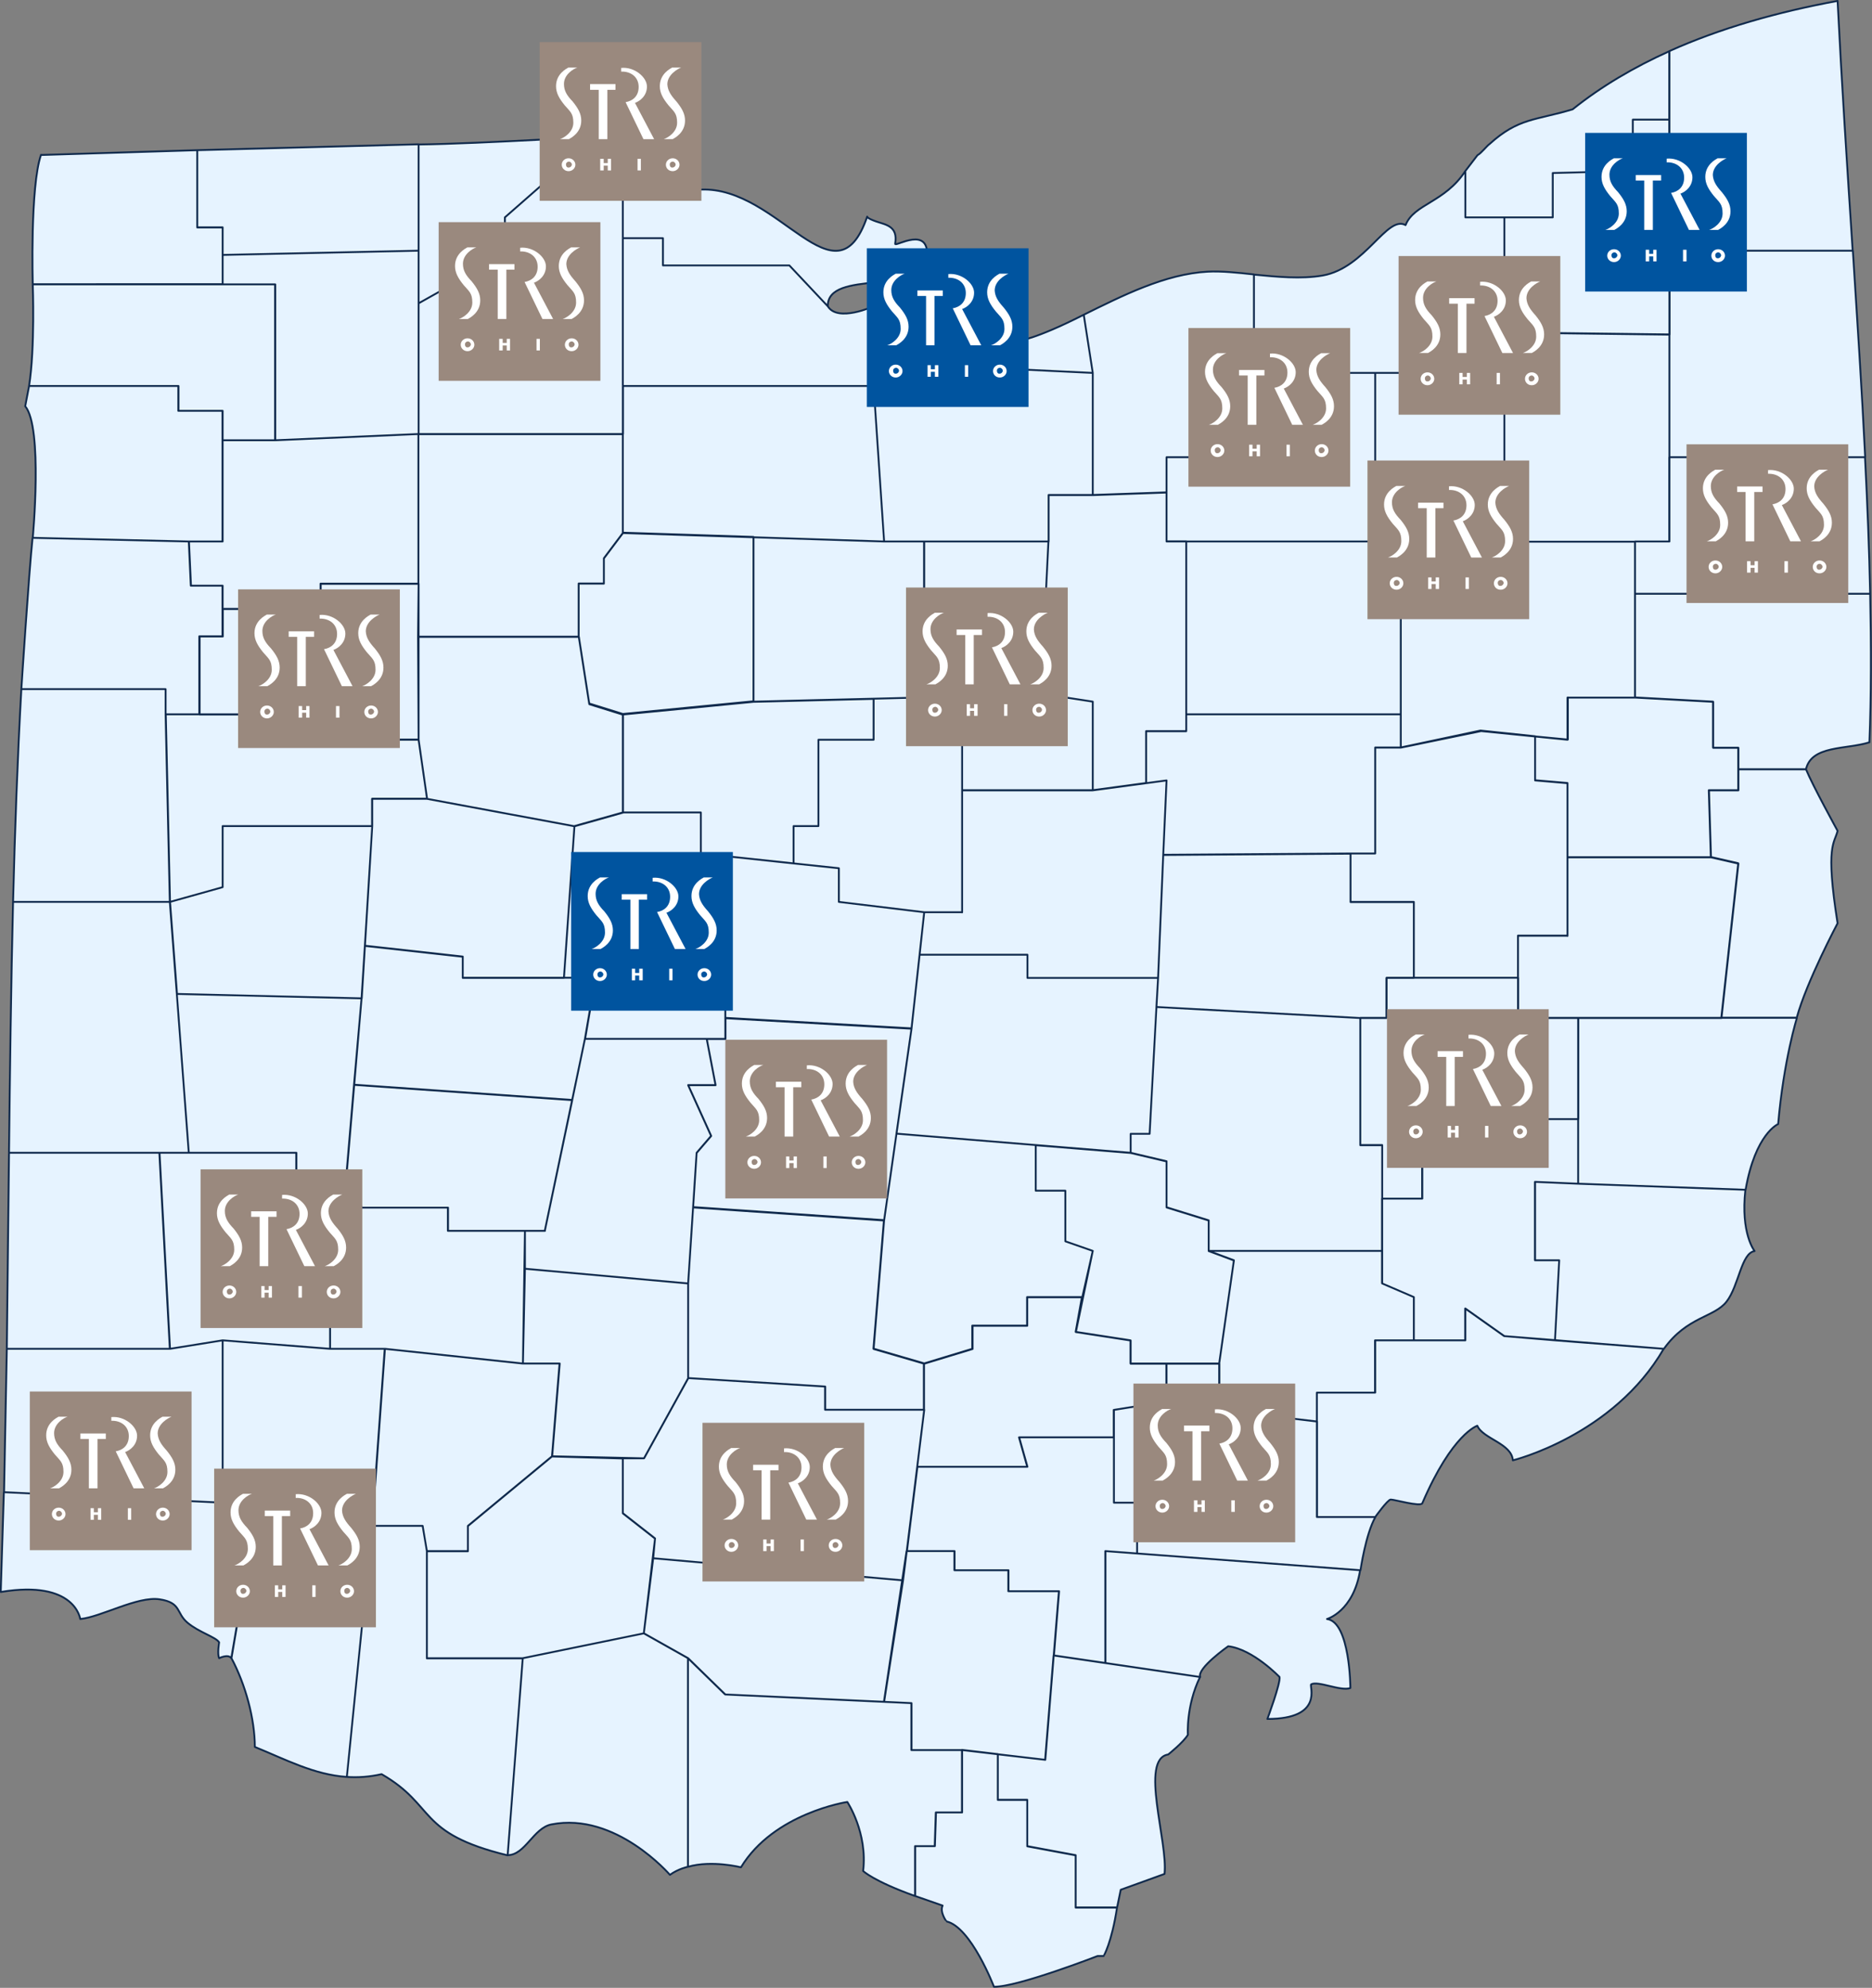 <?xml version="1.0" encoding="UTF-8"?>
<svg id="Layer_1" xmlns="http://www.w3.org/2000/svg" version="1.1" viewBox="0 0 1017.4 1080">
  <rect x="0" y="0" width="1017.4" height="1080" fill="#808080" stroke="none"/>
  <!-- Generator: Adobe Illustrator 29.0.0, SVG Export Plug-In . SVG Version: 2.1.0 Build 186)  -->
  <defs>
    <style>
      .st0 {
        fill: #e6f3ff;
        stroke: #0f294c;
        stroke-linejoin: round;
      }

      .st1 {
        fill: #9a897e;
        stroke: #9a897e;
      }

      .st1, .st2 {
        stroke-miterlimit: 10;
      }

      .st2 {
        fill: #00549f;
        stroke: #00549f;
      }

      .st3 {
        fill: #fff;
      }
    </style>
  </defs>
  <path class="st0" d="M22.3,84.2l84.9-2.6v41.9h13.8v30.9H17.8s-1.5-53.2,4.5-70.3ZM107.2,81.7v41.9h13.8v14.9l106.5-2.3v-57.8l-120.3,3.2ZM227.5,164.8l46.9-26.3v-20.4l27.5-24.1h70.8s-7.9-7.6-9-9.7c0,0-1.5,2.7-27.9,2s4.4-9.8-2-12.7c0,0-72.5,4.5-106.3,4.9v86.4ZM338.5,94v35.4h21.8v14.8h68.7l20.9,22.2c-.4-20.4,51.4-5.8,53.8-25.4s-17.7-6.3-17.2-8.6c1.7-9.7-5.3-10.3-10.4-12.1s-4.8-2.6-4.8-2.6c-17.1,49.8-47.9-16.5-90.3-14.7s-3.7-4.7-8.2-9h-34.2ZM474.8,196.9l119.1,5.7-4.9-31.6c-27,13.7-35.6,14.2-35.6,14.2-8.6-.7-19.5-21.1-34.5-18.8s-1.6-7.6-6.6-8.6c-10-2-37.5,8.6-37.5,8.6v30.5ZM593.9,269l40.1-1.4v-19.2h23.3v-22h24.2v-23.8h23.5v-23.1h-23.5v-30.4c-9.2-1-18-1.9-25.1-1.5-23.2,1.2-46.7,13.2-67.4,23.4l4.9,31.6v66.4ZM705,179.5v23.1h72.5l-10.3-22h50.4v-62.5h-21.2v-25.2c-11.2,17.2-27.9,17.8-32.5,29.4-10.1-5.6-21.8,23.3-45.1,27.4-11.6,2-24.9.7-37.3-.5v30.4h23.5ZM817.6,118.1h26.3v-24.1l43.5-1.1v-27.9h19.9V27.8c-19.3,8.7-37,19.1-52.6,31.6-20.3,6.1-29.4,4.6-45.1,18.8-1.5,1-4.6,5.1-6.6,6.1,0,0-5.1,6.6-6.6,8.6v25.2h21.2ZM907.3,136.2h99.6c-3-45.7-6-91.6-8.2-135.7-32.6,6-63.7,14.8-91.5,27.3v108.4ZM15.8,209.7h81.1v13.5h24v16h28.6v-84.7H17.8s1.3,34.5-2,55.2ZM227.5,136.2l-106.5,2.3v16h28.6v84.7l77.9-3.4v-99.6ZM338.5,209.7v-115.7h-36.6l-27.5,24.1v20.4l-46.9,26.3v71h111.1v-26.1ZM338.5,209.7h136.3v-43.3s-19.5,8.9-24.9,0l-20.9-22.2h-68.7v-14.8h-21.8v80.3ZM502.3,294.2h67.6v-25.2h24v-66.4l-119.1-5.7v12.8l5.7,84.5h21.8ZM644.7,294.2h102.7v-91.6h-65.9v23.8h-24.2v22h-23.3v45.8h10.7ZM761.3,294.2v22.9h45.5l.5-22.9h10.3v-113.6h-50.4l10.3,22h-30.1v91.6h13.9ZM907.3,136.2v-71.2h-19.9v27.9l-43.5,1.1v24.1h-26.3v62.5l89.7,1.1v-45.6ZM13.7,220.7c9.7,11.6,4.1,71.5,4.1,71.5l84.9,2h18.3v-71h-24v-13.5H15.8l-2.1,11ZM121,294.2h-18.3l1.1,24h17.2v12.6h53.2v-13.7h53.2v-81.3l-77.9,3.4h-28.6v55ZM227.5,317.1l-.3,28.8h87.3v-28.8h13.7v-13.7l10.3-13.7v-53.8h-111.1v81.3ZM338.5,289.6l142,4.6-5.7-84.5h-136.3v80ZM888.6,294.2h18.7v-112.4l-89.7-1.1v113.6h71ZM907.3,181.8v66.6h106.4c-1.8-36.6-4.3-74.4-6.7-112.2h-99.6v45.6ZM522.9,381.2v48.1h71v-48.1l-14.9-2.3v-33.2l-11.5-4.6,2.3-46.9h-67.6v84.7l20.6,2.3ZM747.4,294.2h-102.7v93.9h116.6v-93.9h-13.9ZM522.9,495.6h-20.6l-2.5,23.1h58.6s0,12.6,0,12.6h71l2.8-66.9,1.8-40.4-11.1,1.5-29,3.9h-71v66.3ZM102.6,626.3l-6.5-86.3h0,0l-3.8-50H7.1c-1.1,45-1.7,90.7-2.2,136.3h97.7ZM202.3,448.8h-81.3v33.2l-28.6,8,3.8,50,100.4,2.4,5.7-93.6ZM394.2,553v11.5h-10.1l4.8,25.1h-14.9l12.5,27.6-7.9,9.2-1.9,29.6,103.8,7.1,6.7-47h0l8.2-57.2-101.2-5.7ZM161,636.6h27.5l8-94.2-100.4-2.4,6.5,86.3h58.4v10.3ZM121,448.8h81.3v-14.9h29.8l-4.6-32.1h-77.9v-13.7h-59.5l2.3,101.9,28.6-8v-33.2ZM179.4,656.1h17.2l-8-19.5h-27.5v-10.3h-74.4l5.7,106.5,28.6-4.6,58.4,4.6v-76.7ZM394.2,553v-26.3h-13.3v-85.3h-42.4l-26.3,7.4-5.7,82.4h17.2l-5.7,33.2h76.3v-11.5ZM243.5,656.1h-64.1v76.7h29.8l75,8,1.1-72.1h-41.8v-12.6ZM455.9,471.7l-75-8v63h13.3v26.3l101.2,5.7,6.9-63.1-46.4-5.6v-18.3ZM569.8,294.2l-2.3,46.9,11.5,4.6v33.2l14.9,2.3v48.1l29-3.9v-28.2h21.8v-103.1h-10.7v-26.6l-40.1,1.4h-24v25.2ZM90,388.1v-13.7H11.6c-2.1,37.7-3.5,76.4-4.5,115.6h85.2l-2.3-101.9ZM149.6,401.9h77.9v-84.7h-53.2v13.7h-53.2v14.9h-12.6v42.4h41.2v13.7ZM179.4,732.8l-58.4-4.6v88.2l20.6,5.7,60.7,6.9,6.9-96.2h-29.8ZM957.1,322.6v-16h-22.7v16h-45.8v56.3l42.4,2.3v25h13.7v11.8h36.8c3-13.2,21.8-10.7,34.5-14.7,1-25.2,1-52.3.4-80.7h-59.3ZM141.6,822.1l-20.6,17.2,14.3,5.7-9.5,55.9c7.6,14.2,12.7,33,12.7,48.2,16.7,6.8,32.2,15.1,50,16.3l13.7-136.4-60.7-6.9ZM350,792.3h-11.5v29.8l17.5,13.7-1,10.8,135.8,12,2-15.9,5.7-45.9,3.8-30.9h-53.8v-12.6l-74.4-4.6-24,43.5ZM492.8,842.7h26v10.4h29.3v11.4h27.5l-2.8,34.9,28,4.1v-60.8l17.2,1.3v-27.6h-12.6v-35.5h-51.5l4.5,16h-59.8l-5.7,45.9ZM480.5,924.6l14.9.7v25.5h27.5l45.2,5.3,7.4-91.6h-27.5v-11.4h-29.3v-10.4h-26l-12.3,81.9ZM747.4,756.6h-31.7v67.6h31.7s6.7-9.4,8.4-9.5,16.3,4.1,17.2,2c16.3-37.9,29.9-42.1,29.9-42.1,3,7.1,18.7,9.6,19.3,18.8,0,0,54.6-13.4,82-60.6l-86.7-6.9-21.2-15v17.3h-49v28.4ZM634,740.8v20.6l-28.6,4.6v50.4h12.6v27.6l121.4,9.1s2.8-19.6,8.1-28.9h-31.7v-51.9l-53.1-6.3v-25.2h-28.6ZM652.3,911.1c-1.9-4.7,15.2-16.7,15.2-16.7,13.5,1.6,27.9,16.7,27.9,16.7.7,3.2-6.6,22.8-6.6,22.8,31,0,22.6-18.1,23.8-18.8,3.7-2.1,16,3.9,21.3,2,0,0-.1-35.8-12.7-37.5,0,0,14.4-4.1,18-26.5l-138.5-10.4v60.8l51.6,7.6ZM522.9,950.8v33.9h-14.2l-.6,18.3h-10.7v27.1l14.9,5.2c-1.7,3.4,2,8.6,2.1,8.6,13.4,3.1,25.8,35.5,25.8,35.5,12.8.2,56.3-16.7,56.3-16.7h3.3c0,.1,4.4-7.3,7.3-26.4h-22.5v-28.4l-26.3-4.9v-25.2h-16v-24.8l-19.5-2.3ZM568.1,956.1l-25.8-3v24.8h16v25.2l26.3,4.9v28.4h22.5l2-9.7,23.8-8.6c2-17.4-13.7-62.4,2-64.9,0,0,8.2-6.5,10.7-10.7,0,0-1.1-15.6,6.6-31.4l-79.6-11.7-4.6,56.7ZM232,900.9v-58.2l-2.3-13.7h-27.5l-13.7,136.4c6,.4,12.3,0,18.9-1.5,29.9,17.2,18.8,32,68.5,44.1l8.2-107h-52.1ZM374,1014.2c12.9-3.7,28.7.3,28.7.3,17.9-29.5,57.8-35.5,57.8-35.5,0,0,11.1,16.6,8.6,37.5,0,0,5.6,5.5,28.2,13.6v-27.1h10.7l.6-18.3h14.2v-33.9h-27.5v-25.5l-101.2-4.7-20.2-19.7v113.3ZM284.1,900.9l-8.2,107c9.5,0,14-14.8,23.8-16.7,35-6.9,64.4,27.4,64.4,27.4,4.5-3.3,9.8-4.4,9.8-4.4v-113.3l-24-13.5-65.8,13.5ZM851.9,508.4h-26.9v44.7h110.6l9.2-83.9-14.9-3.4h-78v42.7ZM628.5,547.1l-3.7,68.9h-10.3v10.3l19.5,4.6v25l22.9,7.1v16.6h94.3v-57.4h-11.9v-69.1l-110.8-6ZM739.3,553v69.1h11.9v29.1h21.8v-18.1h23.5v-11h21.2v-14.1h40.1v-55h-32.7v-21.8h-71.5v21.8h-14.2ZM562.9,622.1v24.8h16.1v27.5l14.9,5.2-9.2,44.1,29.8,4.6v12.6h48.1l8-56.1-13.7-5.1v-16.6l-22.9-7.1v-25l-19.5-4.6-51.6-4.2ZM487.2,616l-6.7,47-5.7,69.9,27.5,8,26.3-8v-12.6h29.7v-15.5h29.9l5.7-25.2-14.9-5.2v-27.5h-16.1v-24.8l-75.7-6.2ZM284.1,740.8l-75-8-6.9,96.2h27.5l2.3,13.7h22.3v-13.7l45.7-37.8,4.1-50.4h-20ZM480.5,662.9l-103.8-7.1-2.7,41.4v51.5l74.4,4.6v12.6h53.8v-25.2l-27.5-8,5.7-69.9ZM285.3,689.3l-1.1,51.5h20l-4.1,50.4,49.9,1.1,24-43.5v-51.5l-88.7-8ZM296.2,668.7h-10.9v20.6l88.7,8,4.6-71,7.9-9.2-12.5-27.6h14.9l-4.8-25.1h-66.2l-21.8,104.2ZM670.6,684.7l-8,56.1v25.2l53.1,6.3v-15.7h31.7v-28.4h21v-23.5l-17.2-7.4v-17.7h-94.3l13.7,5.1ZM852.1,378.9v22.9l-17.8-1.7v23.9l17.6,1.5v40.2h78l-1.1-36.3h16v-23.1h-13.7v-25l-42.4-2.3h-36.5ZM747.4,406.2v57.5h-13.4v26.3h34.4v41.2h56.6v-22.9h26.9v-82.9l-17.6-1.5v-23.9l-29.7-3.1-43.3,9.2h-13.9ZM350,887.4l24,13.5,20.2,19.7,86.3,4,10.3-66-135.8-12-5.1,40.8ZM502.3,766l-3.8,30.9h59.8l-4.5-16h51.5v-14.9l28.6-4.6v-20.6h-19.5v-12.6l-29.8-4.6,3.4-18.9h-29.8v15.5h-29.8v12.6l-26.3,8v25.2ZM232,900.9h52.1l65.8-13.5,6.1-51.5-17.5-13.7v-29.8l-38.5-1.1-45.7,37.8v13.7h-22.3v58.2ZM817.6,294.2h-10.3l-.5,22.9h-45.5v89.1l43.7-9,46.9,4.7v-22.9h36.7v-84.7h-71ZM944.7,429.3h-16l1.1,36.3,14.9,3.4-9.2,83.9h41c5.3-19.5,22.2-51.3,22.2-51.3-6.8-42.8-1.6-43.4,0-50.2,0,0-13.7-24.9-17.2-33.5h-36.8v11.3ZM907.3,294.2h-18.7v28.4h45.8v-16h22.7v16h59.3c-.5-23.9-1.5-48.8-2.8-74.2h-106.4v45.8ZM857.7,608v35.1l91,3.3c5.3-30.6,17.7-35.7,17.7-35.7,3-34.8,10.2-57.7,10.2-57.7h-118.9v55ZM834.3,684.7h13.1l-2.3,43.5,59.2,4.6c12.6-17.6,27.4-17,34.1-25.7s7.9-26.3,15.2-27.4c0,0-7.7-9.4-5-33.3l-91-3.3-23.4-1v42.6ZM751.2,697.3l17.2,7.4v23.5h28v-17.3l21.2,15,27.5,2.3,2.3-43.5h-13.1v-42.6l23.4,1v-35.1h-40.1v14.1h-21.2v11h-23.5v18.1h-21.8v46ZM3.7,732.8h88.6l-5.7-106.5H4.9l-1.2,106.5ZM2.2,810.7l118.8,5.7v-88.2l-28.6,4.6H3.7l-1.5,77.9ZM.5,864.9c40.4-6.7,43.1,14.7,43.1,14.7,11.1-1,31.1-12.5,43.1-10.7s8.9,7.4,15.2,12.7,15.5,7.8,17.2,10.7c0,0-1.1,6.2,0,8.6,0,0,4.9-2.5,6.6,0l9.5-55.9-14.3-5.7,20.6-17.2-20.6-5.7-118.8-5.7-1.7,54.2ZM11.6,374.4h78.4v13.7h18.3v-42.4h12.6v-27.5h-17.2l-1.1-24-84.9-2c-2,19-6.1,82.2-6.1,82.2ZM227.2,345.9l.3,56,4.6,32.1,80.2,14.9,26.3-7.4v-53.2l-18.3-5.7-5.7-36.6h-87.3ZM338.5,289.6l-10.3,13.7v13.7h-13.7v28.6l5.7,36.6,18.3,5.7,71-6.9v-89.3l-71-2.3ZM409.5,381.2l65.3-1.6,27.5-.7v-84.7h-21.8l-71-2.3v89.3ZM202.3,448.8l-4,65.1,53.2,5.9v11.5h55l5.7-82.4-80.2-14.9h-29.8v14.9ZM196.5,542.4l-4.1,46.9,118.6,8.3,6.9-33.2,5.7-33.2h-72.1v-11.5l-53.2-5.9-1.8,28.6ZM188.5,636.6l8,19.5h46.9v12.6h52.7l14.9-71-118.6-8.3-4,47.2ZM644.7,397.3h-21.8v28.2l11.1-1.5-1.8,40.4,101.8-.7h13.4v-57.5h13.9v-18.1h-116.6v9.2ZM629.4,531.3l-.9,15.8,110.8,6h14.2v-21.8h14.9v-41.2h-34.4v-26.3l-101.8.7-2.8,66.9ZM338.5,441.4h42.4v22.3l50.4,5.4v-20.3h13.5v-46.9h30v-22.2l-65.3,1.6-71,6.9v53.2ZM474.8,401.9h-30v46.9h-13.5v20.3l24.6,2.6v18.3l46.4,5.6h20.6v-114.4l-20.6-2.3-27.5.7v22.2ZM495.4,558.7l-8.2,57.2,75.7,6.2,51.6,4.2v-10.3h10.3l3.7-68.9.9-15.8h-71v-12.6h-58.6s-4.4,40.1-4.4,40.1Z"/>
  <g>
    <rect class="st1" x="293.8" y="23.4" width="86.9" height="85.2"/>
    <g>
      <path class="st3" d="M311.2,55.1c3,3.7,4.7,6.7,4.7,10.4,0,6.7-5.7,9.5-6.7,10.1h-4.9c2-.6,7.3-3.7,7.3-8.9s-1.8-6.1-4.7-9.5c-3-3.7-4.7-6.7-4.7-10.4,0-6.7,5.7-9.5,6.7-10.1h4.9c-2,.6-7.3,3.7-7.3,8.9,0,3.7,1.6,6.3,4.7,9.5h0Z"/>
      <polygon class="st3" points="320.7 48.8 320.7 45.7 334.5 45.7 334.5 48.8 330.1 48.8 330.1 75.6 325.4 75.6 325.4 48.8 320.7 48.8"/>
      <path class="st3" d="M349.8,75.6h5.7l-10.4-19.7c2.8-1,6.5-3.9,6.5-8.9s-6.7-10.8-14-10.1v2c5.3-.2,9.5,3,9.5,8.3s-3.5,7.7-7.1,8.3l9.7,20.1h0Z"/>
      <path class="st3" d="M367.6,55.1c3,3.7,4.7,6.7,4.7,10.4,0,6.7-5.7,9.5-6.7,10.1h-4.9c2-.6,7.3-3.7,7.3-8.9s-1.8-6.1-4.7-9.5c-3-3.7-4.7-6.7-4.7-10.4,0-6.7,5.7-9.5,6.7-10.1h4.9c-2,.8-7.5,3.9-7.5,9.1.2,3.5,2,6.1,4.9,9.3h0Z"/>
      <path class="st3" d="M307.6,89.4c0-1,.8-1.6,1.6-1.6s1.6.8,1.6,1.6-.8,1.6-1.6,1.6c-1,.2-1.6-.6-1.6-1.6h0ZM309,93c2,0,3.7-1.6,3.7-3.5s-1.6-3.5-3.7-3.5-3.7,1.6-3.7,3.5,1.6,3.5,3.7,3.5h0Z"/>
      <polygon class="st3" points="330.3 88.6 330.3 86.3 332.1 86.3 332.1 92.6 330.3 92.6 330.3 90 328.1 90 328.1 92.6 326.2 92.6 326.2 86.3 328.1 86.3 328.1 88.6 330.3 88.6"/>
      <polygon class="st3" points="348.3 92.6 346.5 92.6 346.5 86.3 348.3 86.3 348.3 92.6"/>
      <path class="st3" d="M364,89.4c0-1,.8-1.6,1.6-1.6s1.6.8,1.6,1.6-.8,1.6-1.6,1.6c-1,.2-1.6-.6-1.6-1.6h0ZM365.6,93c2,0,3.7-1.6,3.7-3.5s-1.6-3.5-3.7-3.5-3.7,1.6-3.7,3.5c0,1.8,1.4,3.5,3.7,3.5h0Z"/>
    </g>
  </g>
  <g>
    <rect class="st1" x="238.9" y="121.2" width="86.9" height="85.2"/>
    <g>
      <path class="st3" d="M256.3,152.8c3,3.7,4.7,6.7,4.7,10.4,0,6.7-5.7,9.5-6.7,10.1h-4.9c2-.6,7.3-3.7,7.3-8.9s-1.8-6.1-4.7-9.5c-3-3.7-4.7-6.7-4.7-10.4,0-6.7,5.7-9.5,6.7-10.1h4.9c-2,.6-7.3,3.7-7.3,8.9,0,3.7,1.6,6.3,4.7,9.5h0Z"/>
      <polygon class="st3" points="265.8 146.5 265.8 143.5 279.6 143.5 279.6 146.5 275.2 146.5 275.2 173.3 270.5 173.3 270.5 146.5 265.8 146.5"/>
      <path class="st3" d="M294.9,173.3h5.7l-10.4-19.7c2.8-1,6.5-3.9,6.5-8.9s-6.7-10.8-14-10.1v2c5.3-.2,9.5,3,9.5,8.3s-3.5,7.7-7.1,8.3l9.7,20.1h0Z"/>
      <path class="st3" d="M312.7,152.8c3,3.7,4.7,6.7,4.7,10.4,0,6.7-5.7,9.5-6.7,10.1h-4.9c2-.6,7.3-3.7,7.3-8.9s-1.8-6.1-4.7-9.5c-3-3.7-4.7-6.7-4.7-10.4,0-6.7,5.7-9.5,6.7-10.1h4.9c-2,.8-7.5,3.9-7.5,9.1.2,3.5,2,6.1,4.9,9.3h0Z"/>
      <path class="st3" d="M252.7,187.1c0-1,.8-1.6,1.6-1.6s1.6.8,1.6,1.6-.8,1.6-1.6,1.6c-1,.2-1.6-.6-1.6-1.6h0ZM254.1,190.8c2,0,3.7-1.6,3.7-3.5s-1.6-3.5-3.7-3.5-3.7,1.6-3.7,3.5,1.6,3.5,3.7,3.5h0Z"/>
      <polygon class="st3" points="275.4 186.3 275.4 184.1 277.2 184.1 277.2 190.4 275.4 190.4 275.4 187.7 273.2 187.7 273.2 190.4 271.3 190.4 271.3 184.1 273.2 184.1 273.2 186.3 275.4 186.3"/>
      <polygon class="st3" points="293.4 190.4 291.6 190.4 291.6 184.1 293.4 184.1 293.4 190.4"/>
      <path class="st3" d="M309.1,187.1c0-1,.8-1.6,1.6-1.6s1.6.8,1.6,1.6-.8,1.6-1.6,1.6c-1,.2-1.6-.6-1.6-1.6h0ZM310.7,190.8c2,0,3.7-1.6,3.7-3.5s-1.6-3.5-3.7-3.5-3.7,1.6-3.7,3.5c0,1.8,1.4,3.5,3.7,3.5h0Z"/>
    </g>
  </g>
  <g>
    <rect class="st2" x="471.6" y="135.4" width="86.9" height="85.2"/>
    <g>
      <path class="st3" d="M489.1,167.1c3,3.7,4.7,6.7,4.7,10.4,0,6.7-5.7,9.5-6.7,10.1h-4.9c2-.6,7.3-3.7,7.3-8.9s-1.8-6.1-4.7-9.5c-3-3.7-4.7-6.7-4.7-10.4,0-6.7,5.7-9.5,6.7-10.1h4.9c-2,.6-7.3,3.7-7.3,8.9,0,3.7,1.6,6.3,4.7,9.5h0Z"/>
      <polygon class="st3" points="498.6 160.8 498.6 157.8 512.4 157.8 512.4 160.8 507.9 160.8 507.9 187.6 503.3 187.6 503.3 160.8 498.6 160.8"/>
      <path class="st3" d="M527.6,187.6h5.7l-10.4-19.7c2.8-1,6.5-3.9,6.5-8.9s-6.7-10.8-14-10.1v2c5.3-.2,9.5,3,9.5,8.3s-3.5,7.7-7.1,8.3l9.7,20.1h0Z"/>
      <path class="st3" d="M545.5,167.1c3,3.7,4.7,6.7,4.7,10.4,0,6.7-5.7,9.5-6.7,10.1h-4.9c2-.6,7.3-3.7,7.3-8.9s-1.8-6.1-4.7-9.5c-3-3.7-4.7-6.7-4.7-10.4,0-6.7,5.7-9.5,6.7-10.1h4.9c-2,.8-7.5,3.9-7.5,9.1.2,3.5,2,6.1,4.9,9.3h0Z"/>
      <path class="st3" d="M485.4,201.4c0-1,.8-1.6,1.6-1.6s1.6.8,1.6,1.6-.8,1.6-1.6,1.6c-1,.2-1.6-.6-1.6-1.6h0ZM486.8,205.1c2,0,3.7-1.6,3.7-3.5s-1.6-3.5-3.7-3.5-3.7,1.6-3.7,3.5,1.6,3.5,3.7,3.5h0Z"/>
      <polygon class="st3" points="508.1 200.6 508.1 198.4 510 198.4 510 204.7 508.1 204.7 508.1 202 505.9 202 505.9 204.7 504.1 204.7 504.1 198.4 505.9 198.4 505.9 200.6 508.1 200.6"/>
      <polygon class="st3" points="526.2 204.7 524.4 204.7 524.4 198.4 526.2 198.4 526.2 204.7"/>
      <path class="st3" d="M541.8,201.4c0-1,.8-1.6,1.6-1.6s1.6.8,1.6,1.6-.8,1.6-1.6,1.6c-1,.2-1.6-.6-1.6-1.6h0ZM543.4,205.1c2,0,3.7-1.6,3.7-3.5s-1.6-3.5-3.7-3.5-3.7,1.6-3.7,3.5c0,1.8,1.4,3.5,3.7,3.5h0Z"/>
    </g>
  </g>
  <g>
    <rect class="st1" x="646.4" y="178.7" width="86.9" height="85.2"/>
    <g>
      <path class="st3" d="M663.9,210.3c3,3.7,4.7,6.7,4.7,10.4,0,6.7-5.7,9.5-6.7,10.1h-4.9c2-.6,7.3-3.7,7.3-8.9s-1.8-6.1-4.7-9.5c-3-3.7-4.7-6.7-4.7-10.4,0-6.7,5.7-9.5,6.7-10.1h4.9c-2,.6-7.3,3.7-7.3,8.9,0,3.7,1.6,6.3,4.7,9.5h0Z"/>
      <polygon class="st3" points="673.4 204 673.4 201 687.2 201 687.2 204 682.8 204 682.8 230.8 678.1 230.8 678.1 204 673.4 204"/>
      <path class="st3" d="M702.4,230.8h5.7l-10.4-19.7c2.8-1,6.5-3.9,6.5-8.9s-6.7-10.8-14-10.1v2c5.3-.2,9.5,3,9.5,8.3s-3.5,7.7-7.1,8.3l9.7,20.1h0Z"/>
      <path class="st3" d="M720.3,210.3c3,3.7,4.7,6.7,4.7,10.4,0,6.7-5.7,9.5-6.7,10.1h-4.9c2-.6,7.3-3.7,7.3-8.9s-1.8-6.1-4.7-9.5c-3-3.7-4.7-6.7-4.7-10.4,0-6.7,5.7-9.5,6.7-10.1h4.9c-2,.8-7.5,3.9-7.5,9.1.2,3.5,2,6.1,4.9,9.3h0Z"/>
      <path class="st3" d="M660.2,244.6c0-1,.8-1.6,1.6-1.6s1.6.8,1.6,1.6-.8,1.6-1.6,1.6c-1,.2-1.6-.6-1.6-1.6h0ZM661.7,248.3c2,0,3.7-1.6,3.7-3.5s-1.6-3.5-3.7-3.5-3.7,1.6-3.7,3.5,1.6,3.5,3.7,3.5h0Z"/>
      <polygon class="st3" points="683 243.8 683 241.6 684.8 241.6 684.8 247.9 683 247.9 683 245.2 680.7 245.2 680.7 247.9 678.9 247.9 678.9 241.6 680.7 241.6 680.7 243.8 683 243.8"/>
      <polygon class="st3" points="701 247.9 699.2 247.9 699.2 241.6 701 241.6 701 247.9"/>
      <path class="st3" d="M716.7,244.6c0-1,.8-1.6,1.6-1.6s1.6.8,1.6,1.6-.8,1.6-1.6,1.6c-1,.2-1.6-.6-1.6-1.6h0ZM718.3,248.3c2,0,3.7-1.6,3.7-3.5s-1.6-3.5-3.7-3.5-3.7,1.6-3.7,3.5c0,1.8,1.4,3.5,3.7,3.5h0Z"/>
    </g>
  </g>
  <g>
    <rect class="st1" x="760.6" y="139.6" width="86.9" height="85.2"/>
    <g>
      <path class="st3" d="M778.1,171.3c3,3.7,4.7,6.7,4.7,10.4,0,6.7-5.7,9.5-6.7,10.1h-4.9c2-.6,7.3-3.7,7.3-8.9s-1.8-6.1-4.7-9.5c-3-3.7-4.7-6.7-4.7-10.4,0-6.7,5.7-9.5,6.7-10.1h4.9c-2,.6-7.3,3.7-7.3,8.9,0,3.7,1.6,6.3,4.7,9.5h0Z"/>
      <polygon class="st3" points="787.6 165 787.6 162 801.4 162 801.4 165 797 165 797 191.8 792.3 191.8 792.3 165 787.6 165"/>
      <path class="st3" d="M816.6,191.8h5.7l-10.4-19.7c2.8-1,6.5-3.9,6.5-8.9s-6.7-10.8-14-10.1v2c5.3-.2,9.5,3,9.5,8.3s-3.5,7.7-7.1,8.3l9.7,20.1h0Z"/>
      <path class="st3" d="M834.5,171.3c3,3.7,4.7,6.7,4.7,10.4,0,6.7-5.7,9.5-6.7,10.1h-4.9c2-.6,7.3-3.7,7.3-8.9s-1.8-6.1-4.7-9.5c-3-3.7-4.7-6.7-4.7-10.4,0-6.7,5.7-9.5,6.7-10.1h4.9c-2,.8-7.5,3.9-7.5,9.1.2,3.5,2,6.1,4.9,9.3h0Z"/>
      <path class="st3" d="M774.4,205.6c0-1,.8-1.6,1.6-1.6s1.6.8,1.6,1.6-.8,1.6-1.6,1.6c-1,.2-1.6-.6-1.6-1.6h0ZM775.8,209.3c2,0,3.7-1.6,3.7-3.5s-1.6-3.5-3.7-3.5-3.7,1.6-3.7,3.5,1.6,3.5,3.7,3.5h0Z"/>
      <polygon class="st3" points="797.2 204.8 797.2 202.6 799 202.6 799 208.8 797.2 208.8 797.2 206.2 794.9 206.2 794.9 208.8 793.1 208.8 793.1 202.6 794.9 202.6 794.9 204.8 797.2 204.8"/>
      <polygon class="st3" points="815.2 208.8 813.4 208.8 813.4 202.6 815.2 202.6 815.2 208.8"/>
      <path class="st3" d="M830.8,205.6c0-1,.8-1.6,1.6-1.6s1.6.8,1.6,1.6-.8,1.6-1.6,1.6c-1,.2-1.6-.6-1.6-1.6h0ZM832.5,209.3c2,0,3.7-1.6,3.7-3.5s-1.6-3.5-3.7-3.5-3.7,1.6-3.7,3.5c0,1.8,1.4,3.5,3.7,3.5h0Z"/>
    </g>
  </g>
  <g>
    <rect class="st2" x="862" y="72.7" width="86.9" height="85.2"/>
    <g>
      <path class="st3" d="M879.4,104.4c3,3.7,4.7,6.7,4.7,10.4,0,6.7-5.7,9.5-6.7,10.1h-4.9c2-.6,7.3-3.7,7.3-8.9s-1.8-6.1-4.7-9.5c-3-3.7-4.7-6.7-4.7-10.4,0-6.7,5.7-9.5,6.7-10.1h4.9c-2,.6-7.3,3.7-7.3,8.9,0,3.7,1.6,6.3,4.7,9.5h0Z"/>
      <polygon class="st3" points="889 98.1 889 95.1 902.8 95.1 902.8 98.1 898.3 98.1 898.3 124.9 893.6 124.9 893.6 98.1 889 98.1"/>
      <path class="st3" d="M918,124.9h5.7l-10.4-19.7c2.8-1,6.5-3.9,6.5-8.9s-6.7-10.8-14-10.1v2c5.3-.2,9.5,3,9.5,8.3s-3.5,7.7-7.1,8.3l9.7,20.1h0Z"/>
      <path class="st3" d="M935.8,104.4c3,3.7,4.7,6.7,4.7,10.4,0,6.7-5.7,9.5-6.7,10.1h-4.9c2-.6,7.3-3.7,7.3-8.9s-1.8-6.1-4.7-9.5c-3-3.7-4.7-6.7-4.7-10.4,0-6.7,5.7-9.5,6.7-10.1h4.9c-2,.8-7.5,3.9-7.5,9.1.2,3.5,2,6.1,4.9,9.3h0Z"/>
      <path class="st3" d="M875.8,138.7c0-1,.8-1.6,1.6-1.6s1.6.8,1.6,1.6-.8,1.6-1.6,1.6c-1,.2-1.6-.6-1.6-1.6h0ZM877.2,142.4c2,0,3.7-1.6,3.7-3.5s-1.6-3.5-3.7-3.5-3.7,1.6-3.7,3.5,1.6,3.5,3.7,3.5h0Z"/>
      <polygon class="st3" points="898.5 137.9 898.5 135.7 900.3 135.7 900.3 142 898.5 142 898.5 139.3 896.3 139.3 896.3 142 894.4 142 894.4 135.7 896.3 135.7 896.3 137.9 898.5 137.9"/>
      <polygon class="st3" points="916.6 142 914.7 142 914.7 135.7 916.6 135.7 916.6 142"/>
      <path class="st3" d="M932.2,138.7c0-1,.8-1.6,1.6-1.6s1.6.8,1.6,1.6-.8,1.6-1.6,1.6c-1,.2-1.6-.6-1.6-1.6h0ZM933.8,142.4c2,0,3.7-1.6,3.7-3.5s-1.6-3.5-3.7-3.5-3.7,1.6-3.7,3.5c0,1.8,1.4,3.5,3.7,3.5h0Z"/>
    </g>
  </g>
  <g>
    <rect class="st1" x="129.9" y="320.7" width="86.9" height="85.2"/>
    <g>
      <path class="st3" d="M147.3,352.3c3,3.7,4.7,6.7,4.7,10.4,0,6.7-5.7,9.5-6.7,10.1h-4.9c2-.6,7.3-3.7,7.3-8.9s-1.8-6.1-4.7-9.5c-3-3.7-4.7-6.7-4.7-10.4,0-6.7,5.7-9.5,6.7-10.1h4.9c-2,.6-7.3,3.7-7.3,8.9,0,3.7,1.6,6.3,4.7,9.5h0Z"/>
      <polygon class="st3" points="156.9 346 156.9 343 170.7 343 170.7 346 166.2 346 166.2 372.8 161.5 372.8 161.5 346 156.9 346"/>
      <path class="st3" d="M185.9,372.8h5.7l-10.4-19.7c2.8-1,6.5-3.9,6.5-8.9s-6.7-10.8-14-10.1v2c5.3-.2,9.5,3,9.5,8.3s-3.5,7.7-7.1,8.3l9.7,20.1h0Z"/>
      <path class="st3" d="M203.7,352.3c3,3.7,4.7,6.7,4.7,10.4,0,6.7-5.7,9.5-6.7,10.1h-4.9c2-.6,7.3-3.7,7.3-8.9s-1.8-6.1-4.7-9.5c-3-3.7-4.7-6.7-4.7-10.4,0-6.7,5.7-9.5,6.7-10.1h4.9c-2,.8-7.5,3.9-7.5,9.1.2,3.5,2,6.1,4.9,9.3h0Z"/>
      <path class="st3" d="M143.7,386.6c0-1,.8-1.6,1.6-1.6s1.6.8,1.6,1.6-.8,1.6-1.6,1.6c-1,.2-1.6-.6-1.6-1.6h0ZM145.1,390.3c2,0,3.7-1.6,3.7-3.5s-1.6-3.5-3.7-3.5-3.7,1.6-3.7,3.5,1.6,3.5,3.7,3.5h0Z"/>
      <polygon class="st3" points="166.4 385.8 166.4 383.6 168.2 383.6 168.2 389.9 166.4 389.9 166.4 387.2 164.2 387.2 164.2 389.9 162.3 389.9 162.3 383.6 164.2 383.6 164.2 385.8 166.4 385.8"/>
      <polygon class="st3" points="184.5 389.9 182.6 389.9 182.6 383.6 184.5 383.6 184.5 389.9"/>
      <path class="st3" d="M200.1,386.6c0-1,.8-1.6,1.6-1.6s1.6.8,1.6,1.6-.8,1.6-1.6,1.6c-1,.2-1.6-.6-1.6-1.6h0ZM201.7,390.3c2,0,3.7-1.6,3.7-3.5s-1.6-3.5-3.7-3.5-3.7,1.6-3.7,3.5c0,1.8,1.4,3.5,3.7,3.5h0Z"/>
    </g>
  </g>
  <g>
    <rect class="st1" x="492.9" y="319.7" width="86.9" height="85.2"/>
    <g>
      <path class="st3" d="M510.4,351.3c3,3.7,4.7,6.7,4.7,10.4,0,6.7-5.7,9.5-6.7,10.1h-4.9c2-.6,7.3-3.7,7.3-8.9s-1.8-6.1-4.7-9.5c-3-3.7-4.7-6.7-4.7-10.4,0-6.7,5.7-9.5,6.7-10.1h4.9c-2,.6-7.3,3.7-7.3,8.9,0,3.7,1.6,6.3,4.7,9.5h0Z"/>
      <polygon class="st3" points="519.9 345 519.9 342 533.7 342 533.7 345 529.2 345 529.2 371.8 524.6 371.8 524.6 345 519.9 345"/>
      <path class="st3" d="M548.9,371.8h5.7l-10.4-19.7c2.8-1,6.5-3.9,6.5-8.9s-6.7-10.8-14-10.1v2c5.3-.2,9.5,3,9.5,8.3s-3.5,7.7-7.1,8.3l9.7,20.1h0Z"/>
      <path class="st3" d="M566.8,351.3c3,3.7,4.7,6.7,4.7,10.4,0,6.7-5.7,9.5-6.7,10.1h-4.9c2-.6,7.3-3.7,7.3-8.9s-1.8-6.1-4.7-9.5c-3-3.7-4.7-6.7-4.7-10.4,0-6.7,5.7-9.5,6.7-10.1h4.9c-2,.8-7.5,3.9-7.5,9.1.2,3.5,2,6.1,4.9,9.3h0Z"/>
      <path class="st3" d="M506.7,385.6c0-1,.8-1.6,1.6-1.6s1.6.8,1.6,1.6-.8,1.6-1.6,1.6c-1,.2-1.6-.6-1.6-1.6h0ZM508.1,389.3c2,0,3.7-1.6,3.7-3.5s-1.6-3.5-3.7-3.5-3.7,1.6-3.7,3.5,1.6,3.5,3.7,3.5h0Z"/>
      <polygon class="st3" points="529.4 384.8 529.4 382.6 531.3 382.6 531.3 388.9 529.4 388.9 529.4 386.2 527.2 386.2 527.2 388.9 525.4 388.9 525.4 382.6 527.2 382.6 527.2 384.8 529.4 384.8"/>
      <polygon class="st3" points="547.5 388.9 545.7 388.9 545.7 382.6 547.5 382.6 547.5 388.9"/>
      <path class="st3" d="M563.1,385.6c0-1,.8-1.6,1.6-1.6s1.6.8,1.6,1.6-.8,1.6-1.6,1.6c-1,.2-1.6-.6-1.6-1.6h0ZM564.8,389.3c2,0,3.7-1.6,3.7-3.5s-1.6-3.5-3.7-3.5-3.7,1.6-3.7,3.5c0,1.8,1.4,3.5,3.7,3.5h0Z"/>
    </g>
  </g>
  <g>
    <rect class="st1" x="743.7" y="250.7" width="86.9" height="85.2"/>
    <g>
      <path class="st3" d="M761.2,282.4c3,3.7,4.7,6.7,4.7,10.4,0,6.7-5.7,9.5-6.7,10.1h-4.9c2-.6,7.3-3.7,7.3-8.9s-1.8-6.1-4.7-9.5c-3-3.7-4.7-6.7-4.7-10.4,0-6.7,5.7-9.5,6.7-10.1h4.9c-2,.6-7.3,3.7-7.3,8.9,0,3.7,1.6,6.3,4.7,9.5h0Z"/>
      <polygon class="st3" points="770.7 276.1 770.7 273.1 784.5 273.1 784.5 276.1 780.1 276.1 780.1 302.9 775.4 302.9 775.4 276.1 770.7 276.1"/>
      <path class="st3" d="M799.7,302.9h5.7l-10.4-19.7c2.8-1,6.5-3.9,6.5-8.9s-6.7-10.8-14-10.1v2c5.3-.2,9.5,3,9.5,8.3s-3.5,7.7-7.1,8.3l9.7,20.1h0Z"/>
      <path class="st3" d="M817.6,282.4c3,3.7,4.7,6.7,4.7,10.4,0,6.7-5.7,9.5-6.7,10.1h-4.9c2-.6,7.3-3.7,7.3-8.9s-1.8-6.1-4.7-9.5c-3-3.7-4.7-6.7-4.7-10.4,0-6.7,5.7-9.5,6.7-10.1h4.9c-2,.8-7.5,3.9-7.5,9.1.2,3.5,2,6.1,4.9,9.3h0Z"/>
      <path class="st3" d="M757.5,316.7c0-1,.8-1.6,1.6-1.6s1.6.8,1.6,1.6-.8,1.6-1.6,1.6c-1,.2-1.6-.6-1.6-1.6h0ZM759,320.4c2,0,3.7-1.6,3.7-3.5s-1.6-3.5-3.7-3.5-3.7,1.6-3.7,3.5,1.6,3.5,3.7,3.5h0Z"/>
      <polygon class="st3" points="780.3 315.9 780.3 313.7 782.1 313.7 782.1 320 780.3 320 780.3 317.3 778 317.3 778 320 776.2 320 776.2 313.7 778 313.7 778 315.9 780.3 315.9"/>
      <polygon class="st3" points="798.3 320 796.5 320 796.5 313.7 798.3 313.7 798.3 320"/>
      <path class="st3" d="M814,316.7c0-1,.8-1.6,1.6-1.6s1.6.8,1.6,1.6-.8,1.6-1.6,1.6c-1,.2-1.6-.6-1.6-1.6h0ZM815.6,320.4c2,0,3.7-1.6,3.7-3.5s-1.6-3.5-3.7-3.5-3.7,1.6-3.7,3.5c0,1.8,1.4,3.5,3.7,3.5h0Z"/>
    </g>
  </g>
  <g>
    <rect class="st1" x="917.1" y="241.9" width="86.9" height="85.2"/>
    <g>
      <path class="st3" d="M934.5,273.6c3,3.7,4.7,6.7,4.7,10.4,0,6.7-5.7,9.5-6.7,10.1h-4.9c2-.6,7.3-3.7,7.3-8.9s-1.8-6.1-4.7-9.5c-3-3.7-4.7-6.7-4.7-10.4,0-6.7,5.7-9.5,6.7-10.1h4.9c-2,.6-7.3,3.7-7.3,8.9,0,3.7,1.6,6.3,4.7,9.5h0Z"/>
      <polygon class="st3" points="944.1 267.3 944.1 264.3 957.9 264.3 957.9 267.3 953.4 267.3 953.4 294.1 948.7 294.1 948.7 267.3 944.1 267.3"/>
      <path class="st3" d="M973.1,294.1h5.7l-10.4-19.7c2.8-1,6.5-3.9,6.5-8.9s-6.7-10.8-14-10.1v2c5.3-.2,9.5,3,9.5,8.3s-3.5,7.7-7.1,8.3l9.7,20.1h0Z"/>
      <path class="st3" d="M990.9,273.6c3,3.7,4.7,6.7,4.7,10.4,0,6.7-5.7,9.5-6.7,10.1h-4.9c2-.6,7.3-3.7,7.3-8.9s-1.8-6.1-4.7-9.5c-3-3.7-4.7-6.7-4.7-10.4,0-6.7,5.7-9.5,6.7-10.1h4.9c-2,.8-7.5,3.9-7.5,9.1.2,3.5,2,6.1,4.9,9.3h0Z"/>
      <path class="st3" d="M930.9,307.9c0-1,.8-1.6,1.6-1.6s1.6.8,1.6,1.6-.8,1.6-1.6,1.6c-1,.2-1.6-.6-1.6-1.6h0ZM932.3,311.5c2,0,3.7-1.6,3.7-3.5s-1.6-3.5-3.7-3.5-3.7,1.6-3.7,3.5,1.6,3.5,3.7,3.5h0Z"/>
      <polygon class="st3" points="953.6 307.1 953.6 304.9 955.4 304.9 955.4 311.1 953.6 311.1 953.6 308.5 951.4 308.5 951.4 311.1 949.5 311.1 949.5 304.9 951.4 304.9 951.4 307.1 953.6 307.1"/>
      <polygon class="st3" points="971.7 311.1 969.8 311.1 969.8 304.9 971.7 304.9 971.7 311.1"/>
      <path class="st3" d="M987.3,307.9c0-1,.8-1.6,1.6-1.6s1.6.8,1.6,1.6-.8,1.6-1.6,1.6c-1,.2-1.6-.6-1.6-1.6h0ZM988.9,311.5c2,0,3.7-1.6,3.7-3.5s-1.6-3.5-3.7-3.5-3.7,1.6-3.7,3.5c0,1.8,1.4,3.5,3.7,3.5h0Z"/>
    </g>
  </g>
  <g>
    <rect class="st2" x="310.9" y="463.4" width="86.9" height="85.2"/>
    <g>
      <path class="st3" d="M328.4,495.1c3,3.7,4.7,6.7,4.7,10.4,0,6.7-5.7,9.5-6.7,10.1h-4.9c2-.6,7.3-3.7,7.3-8.9s-1.8-6.1-4.7-9.5c-3-3.7-4.7-6.7-4.7-10.4,0-6.7,5.7-9.5,6.7-10.1h4.9c-2,.6-7.3,3.7-7.3,8.9,0,3.7,1.6,6.3,4.7,9.5h0Z"/>
      <polygon class="st3" points="337.9 488.8 337.9 485.8 351.7 485.8 351.7 488.8 347.2 488.8 347.2 515.6 342.6 515.6 342.6 488.8 337.9 488.8"/>
      <path class="st3" d="M366.9,515.6h5.7l-10.4-19.7c2.8-1,6.5-3.9,6.5-8.9s-6.7-10.8-14-10.1v2c5.3-.2,9.5,3,9.5,8.3s-3.5,7.7-7.1,8.3l9.7,20.1h0Z"/>
      <path class="st3" d="M384.8,495.1c3,3.7,4.7,6.7,4.7,10.4,0,6.7-5.7,9.5-6.7,10.1h-4.9c2-.6,7.3-3.7,7.3-8.9s-1.8-6.1-4.7-9.5c-3-3.7-4.7-6.7-4.7-10.4,0-6.7,5.7-9.5,6.7-10.1h4.9c-2,.8-7.5,3.9-7.5,9.1.2,3.5,2,6.1,4.9,9.3h0Z"/>
      <path class="st3" d="M324.7,529.4c0-1,.8-1.6,1.6-1.6s1.6.8,1.6,1.6-.8,1.6-1.6,1.6c-1,.2-1.6-.6-1.6-1.6h0ZM326.1,533c2,0,3.7-1.6,3.7-3.5s-1.6-3.5-3.7-3.5-3.7,1.6-3.7,3.5,1.6,3.5,3.7,3.5h0Z"/>
      <polygon class="st3" points="347.4 528.6 347.4 526.3 349.3 526.3 349.3 532.6 347.4 532.6 347.4 530 345.2 530 345.2 532.6 343.4 532.6 343.4 526.3 345.2 526.3 345.2 528.6 347.4 528.6"/>
      <polygon class="st3" points="365.5 532.6 363.7 532.6 363.7 526.3 365.5 526.3 365.5 532.6"/>
      <path class="st3" d="M381.1,529.4c0-1,.8-1.6,1.6-1.6s1.6.8,1.6,1.6-.8,1.6-1.6,1.6c-1,.2-1.6-.6-1.6-1.6h0ZM382.8,533c2,0,3.7-1.6,3.7-3.5s-1.6-3.5-3.7-3.5-3.7,1.6-3.7,3.5c0,1.8,1.4,3.5,3.7,3.5h0Z"/>
    </g>
  </g>
  <g>
    <rect class="st1" x="109.5" y="635.8" width="86.9" height="85.2"/>
    <g>
      <path class="st3" d="M126.9,667.4c3,3.7,4.7,6.7,4.7,10.4,0,6.7-5.7,9.5-6.7,10.1h-4.9c2-.6,7.3-3.7,7.3-8.9s-1.8-6.1-4.7-9.5c-3-3.7-4.7-6.7-4.7-10.4,0-6.7,5.7-9.5,6.7-10.1h4.9c-2,.6-7.3,3.7-7.3,8.9,0,3.7,1.6,6.3,4.7,9.5h0Z"/>
      <polygon class="st3" points="136.5 661.1 136.5 658.1 150.3 658.1 150.3 661.1 145.8 661.1 145.8 687.9 141.1 687.9 141.1 661.1 136.5 661.1"/>
      <path class="st3" d="M165.5,687.9h5.7l-10.4-19.7c2.8-1,6.5-3.9,6.5-8.9s-6.7-10.8-14-10.1v2c5.3-.2,9.5,3,9.5,8.3s-3.5,7.7-7.1,8.3l9.7,20.1h0Z"/>
      <path class="st3" d="M183.4,667.4c3,3.7,4.7,6.7,4.7,10.4,0,6.7-5.7,9.5-6.7,10.1h-4.9c2-.6,7.3-3.7,7.3-8.9s-1.8-6.1-4.7-9.5c-3-3.7-4.7-6.7-4.7-10.4,0-6.7,5.7-9.5,6.7-10.1h4.9c-2,.8-7.5,3.9-7.5,9.1.2,3.5,2,6.1,4.9,9.3h0Z"/>
      <path class="st3" d="M123.3,701.7c0-1,.8-1.6,1.6-1.6s1.6.8,1.6,1.6-.8,1.6-1.6,1.6c-1,.2-1.6-.6-1.6-1.6h0ZM124.7,705.4c2,0,3.7-1.6,3.7-3.5s-1.6-3.5-3.7-3.5-3.7,1.6-3.7,3.5,1.6,3.5,3.7,3.5h0Z"/>
      <polygon class="st3" points="146 700.9 146 698.7 147.8 698.7 147.8 705 146 705 146 702.3 143.8 702.3 143.8 705 142 705 142 698.7 143.8 698.7 143.8 700.9 146 700.9"/>
      <polygon class="st3" points="164.1 705 162.2 705 162.2 698.7 164.1 698.7 164.1 705"/>
      <path class="st3" d="M179.7,701.7c0-1,.8-1.6,1.6-1.6s1.6.8,1.6,1.6-.8,1.6-1.6,1.6c-1,.2-1.6-.6-1.6-1.6h0ZM181.3,705.4c2,0,3.7-1.6,3.7-3.5s-1.6-3.5-3.7-3.5-3.7,1.6-3.7,3.5c0,1.8,1.4,3.5,3.7,3.5h0Z"/>
    </g>
  </g>
  <g>
    <rect class="st1" x="394.7" y="565.4" width="86.9" height="85.2"/>
    <g>
      <path class="st3" d="M412.2,597c3,3.7,4.7,6.7,4.7,10.4,0,6.7-5.7,9.5-6.7,10.1h-4.9c2-.6,7.3-3.7,7.3-8.9s-1.8-6.1-4.7-9.5c-3-3.7-4.7-6.7-4.7-10.4,0-6.7,5.7-9.5,6.7-10.1h4.9c-2,.6-7.3,3.7-7.3,8.9,0,3.7,1.6,6.3,4.7,9.5h0Z"/>
      <polygon class="st3" points="421.7 590.7 421.7 587.7 435.5 587.7 435.5 590.7 431.1 590.7 431.1 617.5 426.4 617.5 426.4 590.7 421.7 590.7"/>
      <path class="st3" d="M450.7,617.5h5.7l-10.4-19.7c2.8-1,6.5-3.9,6.5-8.9s-6.7-10.8-14-10.1v2c5.3-.2,9.5,3,9.5,8.3s-3.5,7.7-7.1,8.3l9.7,20.1h0Z"/>
      <path class="st3" d="M468.6,597c3,3.7,4.7,6.7,4.7,10.4,0,6.7-5.7,9.5-6.7,10.1h-4.9c2-.6,7.3-3.7,7.3-8.9s-1.8-6.1-4.7-9.5c-3-3.7-4.7-6.7-4.7-10.4,0-6.7,5.7-9.5,6.7-10.1h4.9c-2,.8-7.5,3.9-7.5,9.1.2,3.5,2,6.1,4.9,9.3h0Z"/>
      <path class="st3" d="M408.5,631.3c0-1,.8-1.6,1.6-1.6s1.6.8,1.6,1.6-.8,1.6-1.6,1.6c-1,.2-1.6-.6-1.6-1.6h0ZM409.9,635c2,0,3.7-1.6,3.7-3.5s-1.6-3.5-3.7-3.5-3.7,1.6-3.7,3.5,1.6,3.5,3.7,3.5h0Z"/>
      <polygon class="st3" points="431.3 630.5 431.3 628.3 433.1 628.3 433.1 634.6 431.3 634.6 431.3 631.9 429 631.9 429 634.6 427.2 634.6 427.2 628.3 429 628.3 429 630.5 431.3 630.5"/>
      <polygon class="st3" points="449.3 634.6 447.5 634.6 447.5 628.3 449.3 628.3 449.3 634.6"/>
      <path class="st3" d="M464.9,631.3c0-1,.8-1.6,1.6-1.6s1.6.8,1.6,1.6-.8,1.6-1.6,1.6c-1,.2-1.6-.6-1.6-1.6h0ZM466.6,635c2,0,3.7-1.6,3.7-3.5s-1.6-3.5-3.7-3.5-3.7,1.6-3.7,3.5c0,1.8,1.4,3.5,3.7,3.5h0Z"/>
    </g>
  </g>
  <g>
    <rect class="st1" x="754.3" y="548.8" width="86.9" height="85.2"/>
    <g>
      <path class="st3" d="M771.8,580.4c3,3.7,4.7,6.7,4.7,10.4,0,6.7-5.7,9.5-6.7,10.1h-4.9c2-.6,7.3-3.7,7.3-8.9s-1.8-6.1-4.7-9.5c-3-3.7-4.7-6.7-4.7-10.4,0-6.7,5.7-9.5,6.7-10.1h4.9c-2,.6-7.3,3.7-7.3,8.9,0,3.7,1.6,6.3,4.7,9.5h0Z"/>
      <polygon class="st3" points="781.3 574.2 781.3 571.1 795.1 571.1 795.1 574.2 790.6 574.2 790.6 600.9 786 600.9 786 574.2 781.3 574.2"/>
      <path class="st3" d="M810.3,600.9h5.7l-10.4-19.7c2.8-1,6.5-3.9,6.5-8.9s-6.7-10.8-14-10.1v2c5.3-.2,9.5,3,9.5,8.3s-3.5,7.7-7.1,8.3l9.7,20.1h0Z"/>
      <path class="st3" d="M828.2,580.4c3,3.7,4.7,6.7,4.7,10.4,0,6.7-5.7,9.5-6.7,10.1h-4.9c2-.6,7.3-3.7,7.3-8.9s-1.8-6.1-4.7-9.5c-3-3.7-4.7-6.7-4.7-10.4,0-6.7,5.7-9.5,6.7-10.1h4.9c-2,.8-7.5,3.9-7.5,9.1.2,3.5,2,6.1,4.9,9.3h0Z"/>
      <path class="st3" d="M768.1,614.7c0-1,.8-1.6,1.6-1.6s1.6.8,1.6,1.6-.8,1.6-1.6,1.6c-1,.2-1.6-.6-1.6-1.6h0ZM769.5,618.4c2,0,3.7-1.6,3.7-3.5s-1.6-3.5-3.7-3.5-3.7,1.6-3.7,3.5,1.6,3.5,3.7,3.5h0Z"/>
      <polygon class="st3" points="790.8 613.9 790.8 611.7 792.7 611.7 792.7 618 790.8 618 790.8 615.4 788.6 615.4 788.6 618 786.8 618 786.8 611.7 788.6 611.7 788.6 613.9 790.8 613.9"/>
      <polygon class="st3" points="808.9 618 807.1 618 807.1 611.7 808.9 611.7 808.9 618"/>
      <path class="st3" d="M824.5,614.7c0-1,.8-1.6,1.6-1.6s1.6.8,1.6,1.6-.8,1.6-1.6,1.6c-1,.2-1.6-.6-1.6-1.6h0ZM826.2,618.4c2,0,3.7-1.6,3.7-3.5s-1.6-3.5-3.7-3.5-3.7,1.6-3.7,3.5c0,1.8,1.4,3.5,3.7,3.5h0Z"/>
    </g>
  </g>
  <g>
    <rect class="st1" x="16.7" y="756.5" width="86.9" height="85.2"/>
    <g>
      <path class="st3" d="M34.1,788.1c3,3.7,4.7,6.7,4.7,10.4,0,6.7-5.7,9.5-6.7,10.1h-4.9c2-.6,7.3-3.7,7.3-8.9s-1.8-6.1-4.7-9.5c-3-3.7-4.7-6.7-4.7-10.4,0-6.7,5.7-9.5,6.7-10.1h4.9c-2,.6-7.3,3.7-7.3,8.9,0,3.7,1.6,6.3,4.7,9.5h0Z"/>
      <polygon class="st3" points="43.7 781.8 43.7 778.8 57.5 778.8 57.5 781.8 53 781.8 53 808.6 48.3 808.6 48.3 781.8 43.7 781.8"/>
      <path class="st3" d="M72.7,808.6h5.7l-10.4-19.7c2.8-1,6.5-3.9,6.5-8.9s-6.7-10.8-14-10.1v2c5.3-.2,9.5,3,9.5,8.3s-3.5,7.7-7.1,8.3l9.7,20.1h0Z"/>
      <path class="st3" d="M90.6,788.1c3,3.7,4.7,6.7,4.7,10.4,0,6.7-5.7,9.5-6.7,10.1h-4.9c2-.6,7.3-3.7,7.3-8.9s-1.8-6.1-4.7-9.5c-3-3.7-4.7-6.7-4.7-10.4,0-6.7,5.7-9.5,6.7-10.1h4.9c-2,.8-7.5,3.9-7.5,9.1.2,3.5,2,6.1,4.9,9.3h0Z"/>
      <path class="st3" d="M30.5,822.4c0-1,.8-1.6,1.6-1.6s1.6.8,1.6,1.6-.8,1.6-1.6,1.6c-1,.2-1.6-.6-1.6-1.6h0ZM31.9,826.1c2,0,3.7-1.6,3.7-3.5s-1.6-3.5-3.7-3.5-3.7,1.6-3.7,3.5,1.6,3.5,3.7,3.5h0Z"/>
      <polygon class="st3" points="53.2 821.6 53.2 819.4 55 819.4 55 825.7 53.2 825.7 53.2 823 51 823 51 825.7 49.2 825.7 49.2 819.4 51 819.4 51 821.6 53.2 821.6"/>
      <polygon class="st3" points="71.3 825.7 69.5 825.7 69.5 819.4 71.3 819.4 71.3 825.7"/>
      <path class="st3" d="M86.9,822.4c0-1,.8-1.6,1.6-1.6s1.6.8,1.6,1.6-.8,1.6-1.6,1.6c-1,.2-1.6-.6-1.6-1.6h0ZM88.5,826.1c2,0,3.7-1.6,3.7-3.5s-1.6-3.5-3.7-3.5-3.7,1.6-3.7,3.5c0,1.8,1.4,3.5,3.7,3.5h0Z"/>
    </g>
  </g>
  <g>
    <rect class="st1" x="116.9" y="798.4" width="86.9" height="85.2"/>
    <g>
      <path class="st3" d="M134.3,830c3,3.7,4.7,6.7,4.7,10.4,0,6.7-5.7,9.5-6.7,10.1h-4.9c2-.6,7.3-3.7,7.3-8.9s-1.8-6.1-4.7-9.5c-3-3.7-4.7-6.7-4.7-10.4,0-6.7,5.7-9.5,6.7-10.1h4.9c-2,.6-7.3,3.7-7.3,8.9,0,3.7,1.6,6.3,4.7,9.5h0Z"/>
      <polygon class="st3" points="143.9 823.7 143.9 820.7 157.7 820.7 157.7 823.7 153.2 823.7 153.2 850.5 148.5 850.5 148.5 823.7 143.9 823.7"/>
      <path class="st3" d="M172.9,850.5h5.7l-10.4-19.7c2.8-1,6.5-3.9,6.5-8.9s-6.7-10.8-14-10.1v2c5.3-.2,9.5,3,9.5,8.3s-3.5,7.7-7.1,8.3l9.7,20.1h0Z"/>
      <path class="st3" d="M190.8,830c3,3.7,4.7,6.7,4.7,10.4,0,6.7-5.7,9.5-6.7,10.1h-4.9c2-.6,7.3-3.7,7.3-8.9s-1.8-6.1-4.7-9.5c-3-3.7-4.7-6.7-4.7-10.4,0-6.7,5.7-9.5,6.7-10.1h4.9c-2,.8-7.5,3.9-7.5,9.1.2,3.5,2,6.1,4.9,9.3h0Z"/>
      <path class="st3" d="M130.7,864.3c0-1,.8-1.6,1.6-1.6s1.6.8,1.6,1.6-.8,1.6-1.6,1.6c-1,.2-1.6-.6-1.6-1.6h0ZM132.1,868c2,0,3.7-1.6,3.7-3.5s-1.6-3.5-3.7-3.5-3.7,1.6-3.7,3.5,1.6,3.5,3.7,3.5h0Z"/>
      <polygon class="st3" points="153.4 863.5 153.4 861.3 155.2 861.3 155.2 867.6 153.4 867.6 153.4 864.9 151.2 864.9 151.2 867.6 149.4 867.6 149.4 861.3 151.2 861.3 151.2 863.5 153.4 863.5"/>
      <polygon class="st3" points="171.5 867.6 169.7 867.6 169.7 861.3 171.5 861.3 171.5 867.6"/>
      <path class="st3" d="M187.1,864.3c0-1,.8-1.6,1.6-1.6s1.6.8,1.6,1.6-.8,1.6-1.6,1.6c-1,.2-1.6-.6-1.6-1.6h0ZM188.7,868c2,0,3.7-1.6,3.7-3.5s-1.6-3.5-3.7-3.5-3.7,1.6-3.7,3.5c0,1.8,1.4,3.5,3.7,3.5h0Z"/>
    </g>
  </g>
  <g>
    <rect class="st1" x="382.3" y="773.5" width="86.9" height="85.2"/>
    <g>
      <path class="st3" d="M399.7,805.1c3,3.7,4.7,6.7,4.7,10.4,0,6.7-5.7,9.5-6.7,10.1h-4.9c2-.6,7.3-3.7,7.3-8.9s-1.8-6.1-4.7-9.5c-3-3.7-4.7-6.7-4.7-10.4,0-6.7,5.7-9.5,6.7-10.1h4.9c-2,.6-7.3,3.7-7.3,8.9,0,3.7,1.6,6.3,4.7,9.5h0Z"/>
      <polygon class="st3" points="409.3 798.8 409.3 795.8 423.1 795.8 423.1 798.8 418.6 798.8 418.6 825.6 413.9 825.6 413.9 798.8 409.3 798.8"/>
      <path class="st3" d="M438.3,825.6h5.7l-10.4-19.7c2.8-1,6.5-3.9,6.5-8.9s-6.7-10.8-14-10.1v2c5.3-.2,9.5,3,9.5,8.3s-3.5,7.7-7.1,8.3l9.7,20.1h0Z"/>
      <path class="st3" d="M456.2,805.1c3,3.7,4.7,6.7,4.7,10.4,0,6.7-5.7,9.5-6.7,10.1h-4.9c2-.6,7.3-3.7,7.3-8.9s-1.8-6.1-4.7-9.5c-3-3.7-4.7-6.7-4.7-10.4,0-6.7,5.7-9.5,6.7-10.1h4.9c-2,.8-7.5,3.9-7.5,9.1.2,3.5,2,6.1,4.9,9.3h0Z"/>
      <path class="st3" d="M396.1,839.4c0-1,.8-1.6,1.6-1.6s1.6.8,1.6,1.6-.8,1.6-1.6,1.6c-1,.2-1.6-.6-1.6-1.6h0ZM397.5,843.1c2,0,3.7-1.6,3.7-3.5s-1.6-3.5-3.7-3.5-3.7,1.6-3.7,3.5,1.6,3.5,3.7,3.5h0Z"/>
      <polygon class="st3" points="418.8 838.6 418.8 836.4 420.6 836.4 420.6 842.7 418.8 842.7 418.8 840 416.6 840 416.6 842.7 414.8 842.7 414.8 836.4 416.6 836.4 416.6 838.6 418.8 838.6"/>
      <polygon class="st3" points="436.9 842.7 435.1 842.7 435.1 836.4 436.9 836.4 436.9 842.7"/>
      <path class="st3" d="M452.5,839.4c0-1,.8-1.6,1.6-1.6s1.6.8,1.6,1.6-.8,1.6-1.6,1.6c-1,.2-1.6-.6-1.6-1.6h0ZM454.1,843.1c2,0,3.7-1.6,3.7-3.5s-1.6-3.5-3.7-3.5-3.7,1.6-3.7,3.5c0,1.8,1.4,3.5,3.7,3.5h0Z"/>
    </g>
  </g>
  <g>
    <rect class="st1" x="616.5" y="752.2" width="86.9" height="85.2"/>
    <g>
      <path class="st3" d="M633.9,783.9c3,3.7,4.7,6.7,4.7,10.4,0,6.7-5.7,9.5-6.7,10.1h-4.9c2-.6,7.3-3.7,7.3-8.9s-1.8-6.1-4.7-9.5c-3-3.7-4.7-6.7-4.7-10.4,0-6.7,5.7-9.5,6.7-10.1h4.9c-2,.6-7.3,3.7-7.3,8.9,0,3.7,1.6,6.3,4.7,9.5h0Z"/>
      <polygon class="st3" points="643.5 777.6 643.5 774.5 657.3 774.5 657.3 777.6 652.8 777.6 652.8 804.4 648.1 804.4 648.1 777.6 643.5 777.6"/>
      <path class="st3" d="M672.5,804.4h5.7l-10.4-19.7c2.8-1,6.5-3.9,6.5-8.9s-6.7-10.8-14-10.1v2c5.3-.2,9.5,3,9.5,8.3s-3.5,7.7-7.1,8.3l9.7,20.1h0Z"/>
      <path class="st3" d="M690.3,783.9c3,3.7,4.7,6.7,4.7,10.4,0,6.7-5.7,9.5-6.7,10.1h-4.9c2-.6,7.3-3.7,7.3-8.9s-1.8-6.1-4.7-9.5c-3-3.7-4.7-6.7-4.7-10.4,0-6.7,5.7-9.5,6.7-10.1h4.9c-2,.8-7.5,3.9-7.5,9.1.2,3.5,2,6.1,4.9,9.3h0Z"/>
      <path class="st3" d="M630.3,818.2c0-1,.8-1.6,1.6-1.6s1.6.8,1.6,1.6-.8,1.6-1.6,1.6c-1,.2-1.6-.6-1.6-1.6h0ZM631.7,821.8c2,0,3.7-1.6,3.7-3.5s-1.6-3.5-3.7-3.5-3.7,1.6-3.7,3.5,1.6,3.5,3.7,3.5h0Z"/>
      <polygon class="st3" points="653 817.4 653 815.1 654.8 815.1 654.8 821.4 653 821.4 653 818.8 650.8 818.8 650.8 821.4 648.9 821.4 648.9 815.1 650.8 815.1 650.8 817.4 653 817.4"/>
      <polygon class="st3" points="671.1 821.4 669.2 821.4 669.2 815.1 671.1 815.1 671.1 821.4"/>
      <path class="st3" d="M686.7,818.2c0-1,.8-1.6,1.6-1.6s1.6.8,1.6,1.6-.8,1.6-1.6,1.6c-1,.2-1.6-.6-1.6-1.6h0ZM688.3,821.8c2,0,3.7-1.6,3.7-3.5s-1.6-3.5-3.7-3.5-3.7,1.6-3.7,3.5c0,1.8,1.4,3.5,3.7,3.5h0Z"/>
    </g>
  </g>
</svg>